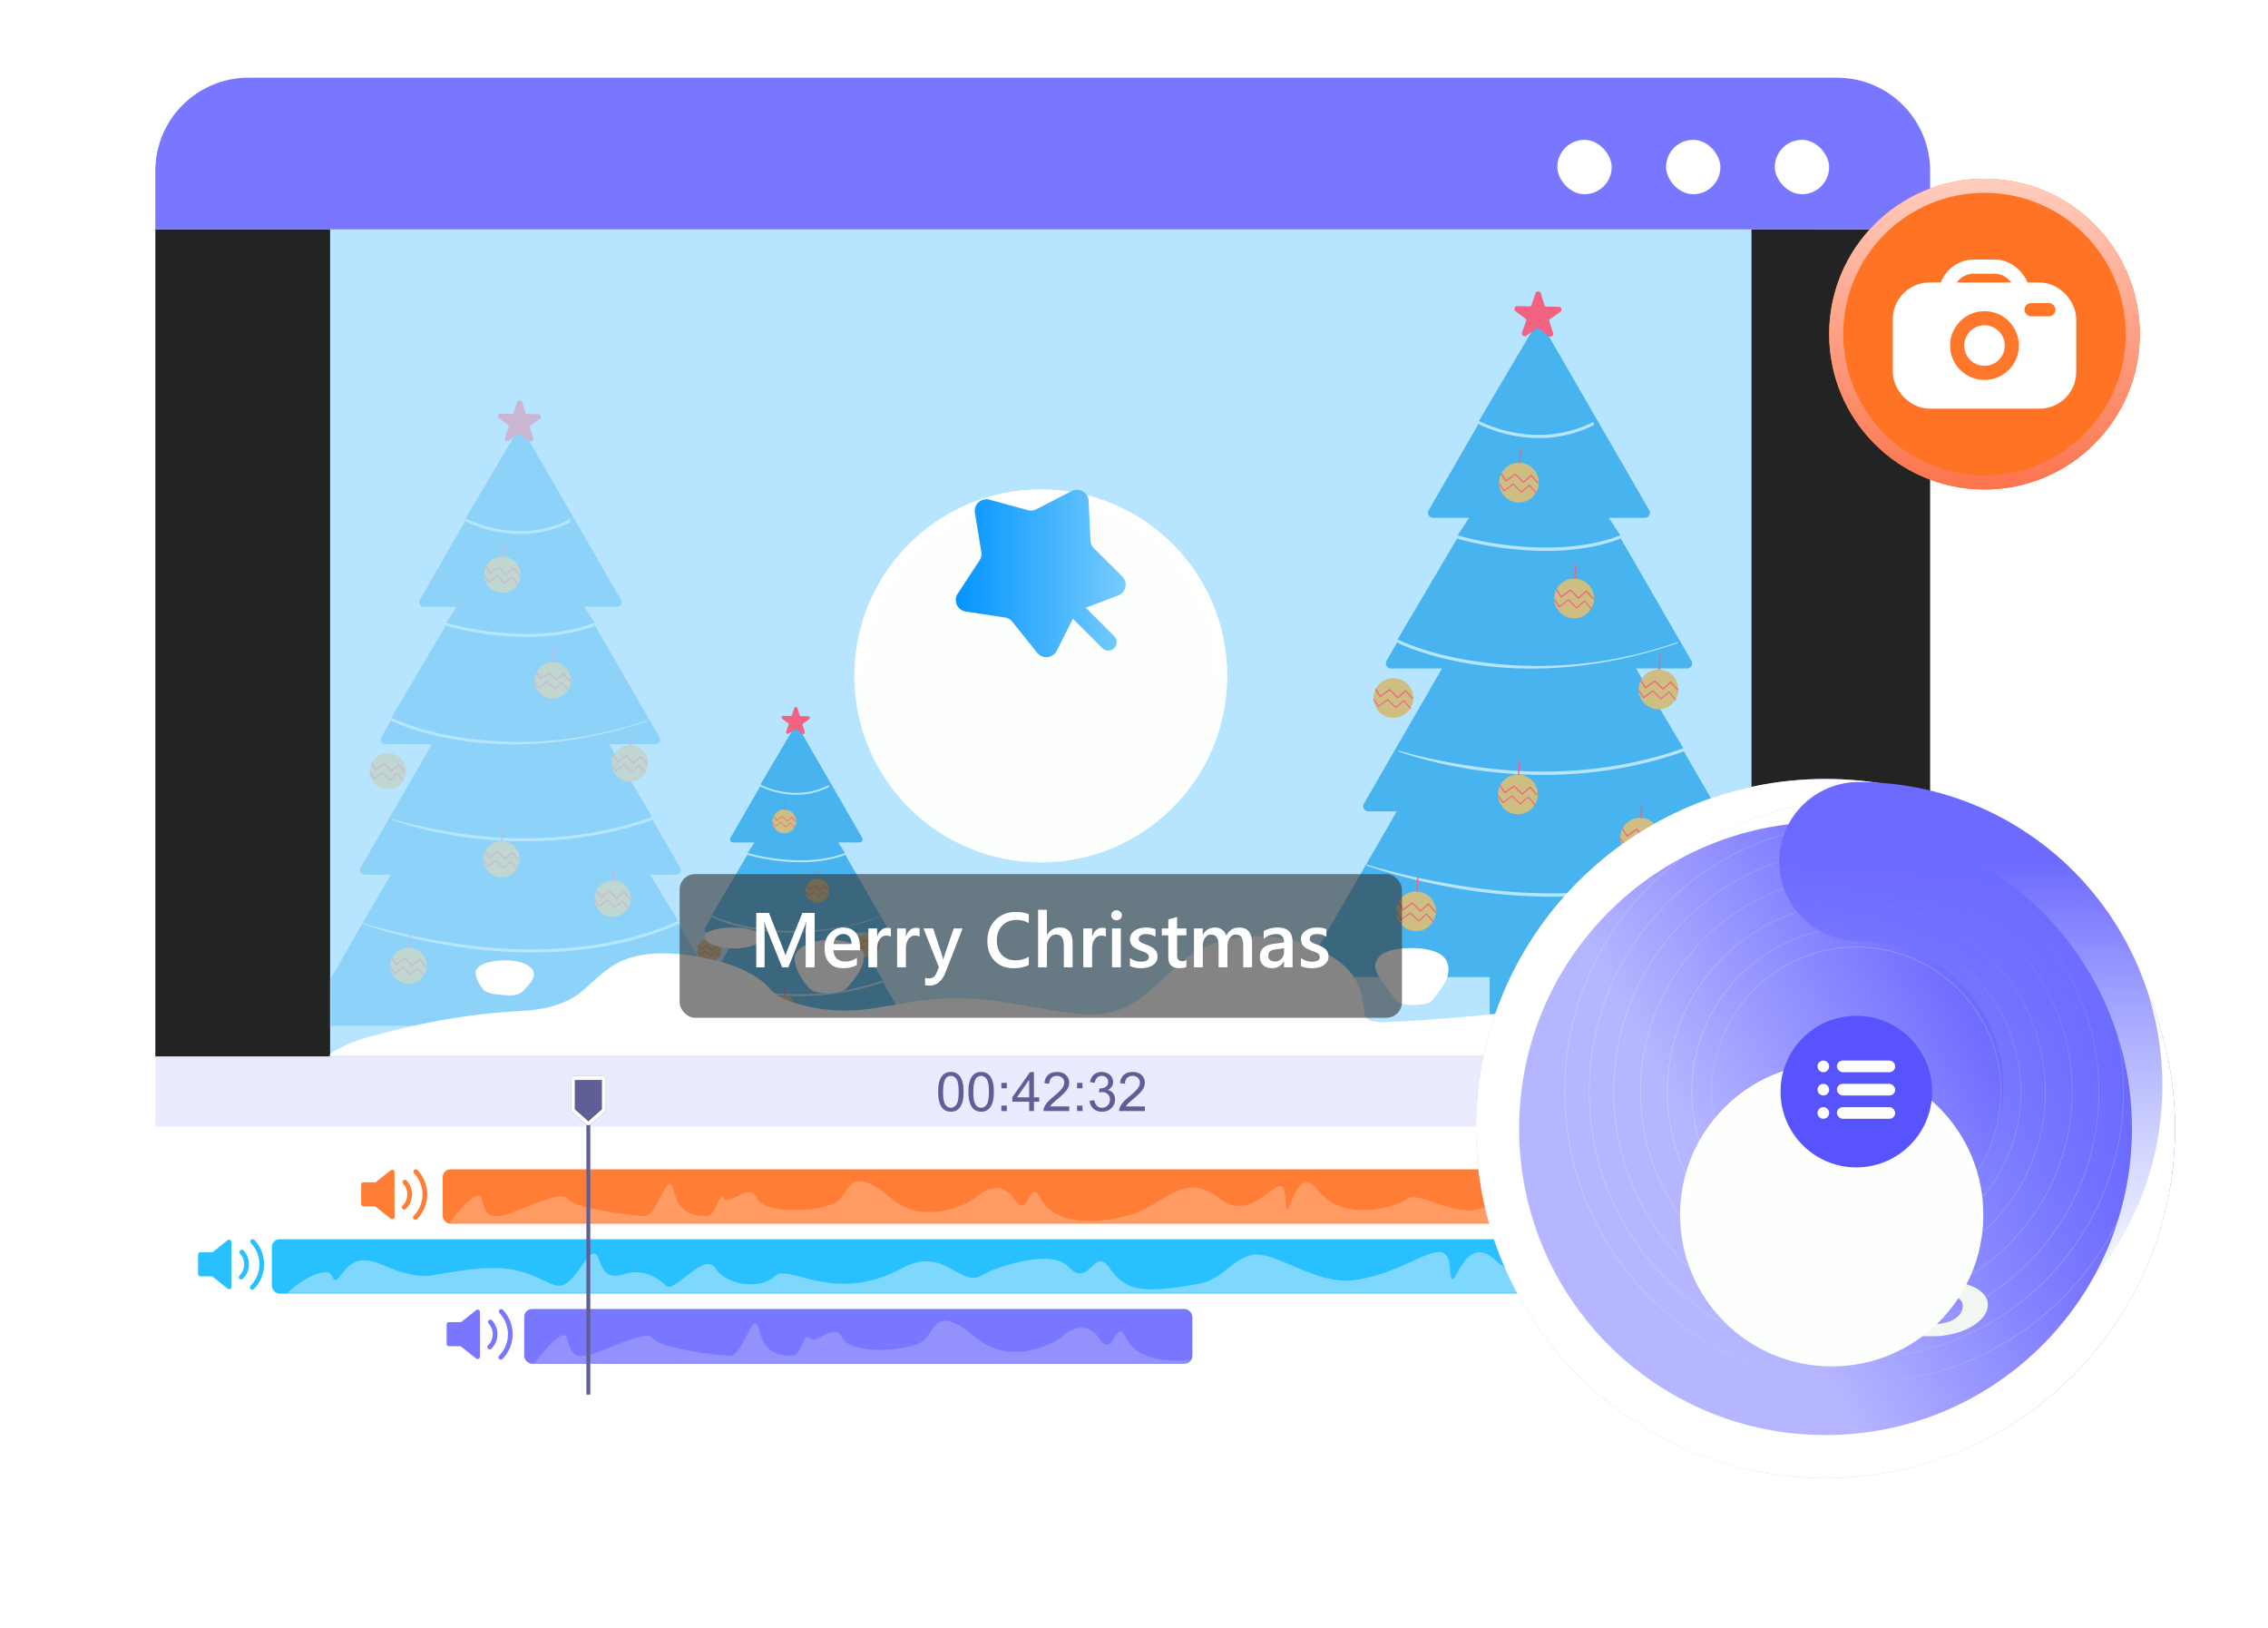 <svg xmlns="http://www.w3.org/2000/svg" width="584" height="419" fill="none"><g filter="url(#a)"><rect width="457" height="339" x="40" y="20" fill="#fff" rx="24"/></g><path fill="#232323" d="M40 59h457v213H40z"/><path fill="#B7E5FF" d="M85 59h366v213H85z"/><mask id="b" width="366" height="213" x="85" y="59" maskUnits="userSpaceOnUse" style="mask-type:alpha"><path fill="#D9D9D9" d="M85 59h366v213H85z"/></mask><g mask="url(#b)"><g opacity=".8"><path fill="#2AA6EB" d="M404.505 267.668h-20.914v-16.165h-46.282a1.309 1.309 0 0 1-1.134-1.963l15.566-26.961.262.124-.046.124c1.386.502 13.112 4.636 29.135 6.75a142.285 142.285 0 0 0 18.472 1.239c15.404 0 29.279-2.688 41.242-7.991l.119-.053 15.455 26.768a1.308 1.308 0 0 1-1.134 1.963h-50.741v16.165ZM398.084 140.956a87.843 87.843 0 0 1-22.58-3.08l-.177-.052 2.952-4.531h-9.251a1.309 1.309 0 0 1-1.134-1.963l12.867-22.286.253.142-.06.111a35.912 35.912 0 0 0 15.337 3.471 30.872 30.872 0 0 0 14.131-3.366l-.123-.818c-14.642 7.505-28.745.152-29.339-.166l-.133-.07 15.449-26.177 28.382 49.159a1.305 1.305 0 0 1 0 1.309 1.31 1.31 0 0 1-1.134.654h-9.251l2.946 4.521-.161.06c-6.149 2.312-12.817 3.082-18.974 3.082Z"/><path fill="#2AA6EB" d="M399.561 229.969a141.6 141.6 0 0 1-18.416-1.235c-16.565-2.184-28.675-6.004-29.183-6.19l-.162-.059 7.864-13.622h-7.332a1.313 1.313 0 0 1-1.133-1.964l20.106-34.824h-13.141a1.31 1.31 0 0 1-1.134-1.964l2.781-4.816.256.138-.059.116c1.041.502 8.248 3.822 19.925 5.535a99.036 99.036 0 0 0 14.322 1.02c12.502 0 25.232-2.209 37.841-6.565l-.087-.251c-22.096 7.633-40.474 6.644-52.011 4.954-12.361-1.809-19.68-5.417-19.986-5.57l-.138-.069 15.421-26.15.214.284a87.41 87.41 0 0 0 22.559 3.08c7.139 0 13.528-1.032 18.992-3.07l-.057-.153.262-.124 18.267 31.641a1.31 1.31 0 0 1-1.133 1.964h-13.141l12.199 20.547-.166.058c-19.745 6.941-38.552 6.551-50.852 5.001-12.576-1.585-21.148-4.09-22.317-4.526l-.097.248c1.168.437 9.744 3.529 22.363 5.121 4.976.626 9.987.941 15.003.943 12.685 0 24.826-2.014 36.088-5.987l.114-.04 7.771 13.459a1.309 1.309 0 0 1-1.134 1.964h-7.332l7.896 13.095-.148.065c-13.708 6.065-28.283 7.946-41.085 7.946Z"/><path fill="#D3B462" d="M427.063 182.573a5.117 5.117 0 1 0 0-10.234 5.117 5.117 0 0 0 0 10.234Z"/><path fill="#FF4262" d="m423.683 177.296-1.326-2.053.269-.174 1.14 1.766 2.34-1.738 2.092 2.062 2.056-1.789 1.886 2.168-.241.21-1.676-1.927-2.039 1.773-2.108-2.077-2.393 1.779ZM431.426 180.261l-1.689-1.943-2.04 1.774-2.107-2.076-2.39 1.776-1.313-2.035.234-.151 1.151 1.785 2.343-1.742 2.094 2.064 2.055-1.788 1.873 2.153-.211.183ZM427.362 168.662l-.266 3.828.319.022.266-3.828-.319-.022Z"/><path fill="#D3B462" d="M358.787 184.804a5.117 5.117 0 1 0 0-10.234 5.117 5.117 0 0 0 0 10.234Z"/><path fill="#FF4262" d="m355.397 179.522-1.325-2.052.269-.174 1.14 1.766 2.339-1.739 2.092 2.062 2.057-1.788 1.886 2.168-.241.21-1.676-1.927-2.039 1.773-2.108-2.078-2.394 1.779ZM363.141 182.496l-1.689-1.942-2.041 1.774-2.106-2.077-2.39 1.776-1.313-2.034.234-.151 1.151 1.784 2.343-1.741 2.094 2.063 2.055-1.788 1.872 2.153-.21.183Z"/><path fill="#D3B462" d="M391.119 129.346a5.117 5.117 0 1 0 0-10.234 5.117 5.117 0 0 0 0 10.234Z"/><path fill="#FF4262" d="m387.737 124.064-1.325-2.053.269-.173 1.14 1.765 2.339-1.738 2.092 2.062 2.057-1.789 1.886 2.169-.241.21-1.676-1.927-2.039 1.773-2.108-2.078-2.394 1.779ZM395.465 127.033l-1.689-1.942-2.04 1.774-2.107-2.077-2.39 1.777-1.313-2.035.234-.151 1.151 1.784 2.343-1.741 2.094 2.063 2.055-1.787 1.873 2.152-.211.183ZM391.409 115.429l-.266 3.829.319.022.266-3.829-.319-.022Z"/><path fill="#D3B462" d="M422.332 220.757a5.117 5.117 0 1 0 0-10.234 5.117 5.117 0 0 0 0 10.234Z"/><path fill="#FF4262" d="m418.952 215.474-1.325-2.052.269-.174 1.139 1.766 2.34-1.739 2.092 2.063 2.057-1.789 1.886 2.168-.242.21-1.676-1.927-2.038 1.773-2.108-2.078-2.394 1.779ZM426.688 218.444l-1.689-1.942-2.04 1.774-2.107-2.077-2.391 1.777-1.313-2.035.235-.151 1.151 1.784 2.343-1.741 2.094 2.063 2.055-1.787 1.873 2.152-.211.183ZM422.614 206.84l-.266 3.829.319.022.266-3.828-.319-.023Z"/><path fill="#D3B462" d="M364.635 239.707a5.117 5.117 0 1 0 0-10.234 5.117 5.117 0 0 0 0 10.234Z"/><path fill="#FF4262" d="m361.255 234.43-1.325-2.052.268-.174 1.14 1.766 2.34-1.739 2.092 2.063 2.057-1.789 1.885 2.168-.241.21-1.676-1.927-2.039 1.773-2.107-2.078-2.394 1.779ZM368.998 237.399l-1.689-1.942-2.04 1.774-2.107-2.077-2.39 1.777-1.313-2.035.234-.151 1.151 1.784 2.344-1.741 2.093 2.063 2.055-1.787 1.873 2.152-.211.183ZM364.935 225.795l-.267 3.829.319.022.267-3.828-.319-.023Z"/><path fill="#D3B462" d="M405.334 159.165a5.117 5.117 0 1 0 0-10.234 5.117 5.117 0 0 0 0 10.234Z"/><path fill="#FF4262" d="m401.954 153.884-1.325-2.053.269-.174 1.14 1.766 2.339-1.739 2.092 2.063 2.057-1.789 1.886 2.168-.242.21-1.676-1.927-2.038 1.773-2.108-2.078-2.394 1.78ZM409.69 156.853 408 154.91l-2.039 1.774-2.107-2.077-2.391 1.777-1.313-2.035.235-.151 1.151 1.784 2.343-1.741 2.094 2.064 2.055-1.788 1.872 2.153-.21.183ZM405.626 145.249l-.267 3.828.319.022.267-3.828-.319-.022Z"/><path fill="#D3B462" d="M390.842 209.607a5.118 5.118 0 1 0-.002-10.236 5.118 5.118 0 0 0 .002 10.236Z"/><path fill="#FF4262" d="m387.46 204.33-1.325-2.053.269-.173 1.139 1.765 2.34-1.738 2.092 2.062 2.057-1.789 1.885 2.168-.241.21-1.676-1.927-2.038 1.774-2.108-2.078-2.394 1.779ZM395.188 207.299l-1.689-1.943-2.041 1.774-2.106-2.076-2.391 1.776-1.313-2.035.235-.15 1.151 1.784 2.343-1.741 2.094 2.063 2.055-1.788 1.872 2.153-.21.183ZM391.132 195.695l-.267 3.828.319.023.267-3.829-.319-.022ZM399.214 86.668a.722.722 0 0 1-.436-.148l-2.588-1.942a.436.436 0 0 0-.513-.008l-2.647 1.862a.725.725 0 0 1-1.113-.381.726.726 0 0 1 .007-.45l1.047-3.061a.436.436 0 0 0-.151-.49l-2.588-1.942a.724.724 0 0 1-.251-.817.726.726 0 0 1 .699-.492l3.235.05a.435.435 0 0 0 .42-.295l1.047-3.062a.704.704 0 0 1 .699-.492.716.716 0 0 1 .684.514l.952 3.092a.434.434 0 0 0 .41.308l3.236.05a.728.728 0 0 1 .407 1.322l-2.647 1.86a.44.44 0 0 0-.166.486l.952 3.093a.715.715 0 0 1-.276.809.73.73 0 0 1-.419.134Z"/></g><g opacity=".3"><path fill="#2AA6EB" d="M141.507 278.799h-19.083V264.05h-42.23a1.192 1.192 0 0 1-1.034-1.791l14.203-24.601.24.113-.043.113c1.265.458 11.964 4.231 26.584 6.159 5.588.743 11.218 1.12 16.854 1.131 14.055 0 26.716-2.453 37.631-7.292l.109-.048 14.102 24.425a1.19 1.19 0 0 1 0 1.194 1.195 1.195 0 0 1-1.034.597h-46.299v14.749ZM135.648 163.181a80.168 80.168 0 0 1-20.603-2.81l-.161-.048 2.693-4.134h-8.441a1.19 1.19 0 0 1-1.035-.597 1.2 1.2 0 0 1 0-1.194l11.74-20.335.232.13-.055.101a32.758 32.758 0 0 0 13.994 3.167 28.178 28.178 0 0 0 12.893-3.071l-.111-.747c-13.361 6.849-26.228.139-26.771-.151l-.121-.064 14.096-23.885 25.897 44.855a1.19 1.19 0 0 1 0 1.194 1.197 1.197 0 0 1-1.034.597h-8.442l2.688 4.125-.146.055c-5.611 2.109-11.695 2.812-17.313 2.812Z"/><path fill="#2AA6EB" d="M136.996 244.4a129.184 129.184 0 0 1-16.803-1.126c-15.115-1.993-26.165-5.478-26.627-5.648l-.149-.055 7.176-12.429h-6.69a1.192 1.192 0 0 1-1.034-1.791l18.346-31.776h-11.99a1.192 1.192 0 0 1-1.035-1.791l2.537-4.395.233.127-.053.105c.95.458 7.526 3.487 18.18 5.05 4.328.627 8.695.938 13.068.931 11.408 0 23.023-2.015 34.528-5.99l-.079-.23c-20.161 6.965-36.931 6.063-47.457 4.521-11.279-1.651-17.957-4.943-18.236-5.082l-.126-.063 14.07-23.861.196.259a79.747 79.747 0 0 0 20.584 2.811c6.514 0 12.343-.942 17.329-2.802l-.053-.139.239-.113 16.669 28.871a1.2 1.2 0 0 1 0 1.194 1.192 1.192 0 0 1-1.035.597h-11.99l11.131 18.749-.151.053c-18.017 6.333-35.177 5.977-46.4 4.562-11.475-1.446-19.297-3.731-20.363-4.13l-.088.227c1.065.399 8.89 3.22 20.404 4.673 4.541.571 9.113.858 13.69.86 11.574 0 22.652-1.838 32.928-5.463l.104-.036 7.091 12.281a1.19 1.19 0 0 1 0 1.194 1.19 1.19 0 0 1-1.035.597h-6.69l7.205 11.949-.135.059c-12.509 5.534-25.807 7.25-37.489 7.25Z"/><path fill="#D3B462" d="M162.089 201.155a4.67 4.67 0 1 0 0-9.338 4.67 4.67 0 0 0 0 9.338Z"/><path fill="#FF4262" d="m159.006 196.339-1.209-1.873.245-.158 1.04 1.611 2.135-1.586 1.909 1.881 1.876-1.632 1.721 1.978-.22.192-1.529-1.758-1.861 1.618-1.923-1.896-2.184 1.623ZM166.071 199.045l-1.541-1.772-1.861 1.618-1.923-1.895-2.181 1.621-1.198-1.856.214-.138 1.05 1.628 2.138-1.589 1.911 1.883 1.875-1.631 1.708 1.964-.192.167ZM162.362 188.461l-.243 3.493.291.02.244-3.493-.292-.02Z"/><path fill="#D3B462" d="M99.792 203.19a4.67 4.67 0 1 0 0-9.338 4.67 4.67 0 0 0 0 9.338Z"/><path fill="#FF4262" d="m96.7 198.37-1.21-1.873.246-.158 1.04 1.611 2.134-1.586 1.909 1.881 1.877-1.632 1.72 1.979-.22.191-1.529-1.758-1.86 1.618-1.924-1.896-2.184 1.623ZM103.765 201.084l-1.542-1.772-1.861 1.618-1.923-1.894-2.18 1.62-1.198-1.856.213-.138 1.05 1.628 2.139-1.589 1.91 1.883 1.875-1.631 1.709 1.964-.192.167Z"/><path fill="#D3B462" d="M129.292 152.587a4.669 4.669 0 1 0 .001-9.337 4.669 4.669 0 0 0-.001 9.337Z"/><path fill="#FF4262" d="m126.207 147.769-1.209-1.874.245-.158 1.04 1.611 2.135-1.586 1.909 1.882 1.877-1.633 1.72 1.979-.22.191-1.529-1.758-1.86 1.618-1.924-1.896-2.184 1.624ZM133.259 150.478l-1.542-1.773-1.861 1.619-1.922-1.895-2.181 1.621-1.198-1.856.213-.138 1.051 1.628 2.138-1.589 1.91 1.883 1.875-1.631 1.709 1.964-.192.167ZM129.558 139.889l-.244 3.494.292.02.243-3.493-.291-.021Z"/><path fill="#D3B462" d="M157.773 235.995a4.67 4.67 0 1 0-.002-9.34 4.67 4.67 0 0 0 .002 9.34Z"/><path fill="#FF4262" d="m154.689 231.175-1.209-1.873.246-.158 1.04 1.611 2.134-1.586 1.909 1.881 1.877-1.632 1.721 1.978-.221.192-1.529-1.758-1.86 1.618-1.923-1.896-2.185 1.623ZM161.747 233.885l-1.541-1.773-1.862 1.619-1.922-1.895-2.181 1.621-1.198-1.856.214-.138 1.05 1.628 2.138-1.589 1.91 1.883 1.876-1.631 1.708 1.964-.192.167ZM158.03 223.297l-.243 3.493.291.02.244-3.493-.292-.02Z"/><path fill="#D3B462" d="M105.128 253.286a4.67 4.67 0 1 0 0-9.339 4.67 4.67 0 0 0 0 9.339Z"/><path fill="#FF4262" d="m102.043 248.472-1.209-1.873.245-.159 1.04 1.612 2.135-1.587 1.909 1.882 1.876-1.632 1.721 1.978-.22.192-1.529-1.758-1.86 1.617-1.924-1.895-2.184 1.623ZM109.109 251.181l-1.542-1.773-1.861 1.619-1.923-1.895-2.181 1.621-1.198-1.856.214-.138 1.05 1.628 2.139-1.589 1.91 1.883 1.875-1.632 1.708 1.965-.191.167ZM105.402 240.593l-.244 3.493.291.02.244-3.493-.291-.02Z"/><path fill="#D3B462" d="M142.263 179.796a4.669 4.669 0 1 0 .001-9.337 4.669 4.669 0 0 0-.001 9.337Z"/><path fill="#FF4262" d="m139.18 174.977-1.209-1.874.245-.158 1.04 1.611 2.135-1.586 1.909 1.882 1.876-1.633 1.721 1.979-.22.191-1.529-1.758-1.86 1.618-1.924-1.896-2.184 1.624ZM146.238 177.686l-1.542-1.773-1.861 1.619-1.923-1.895-2.181 1.621-1.198-1.856.214-.138 1.051 1.628 2.138-1.589 1.91 1.883 1.875-1.632 1.709 1.965-.192.167ZM142.53 167.097l-.243 3.494.291.02.244-3.493-.292-.021Z"/><path fill="#D3B462" d="M129.04 225.821a4.67 4.67 0 1 0 0-9.338 4.67 4.67 0 0 0 0 9.338Z"/><path fill="#FF4262" d="m125.955 221.006-1.209-1.873.245-.158 1.04 1.611 2.135-1.586 1.909 1.881 1.877-1.632 1.72 1.978-.22.192-1.529-1.758-1.86 1.618-1.924-1.896-2.184 1.623ZM133.005 223.715l-1.541-1.773-1.862 1.619-1.922-1.895-2.181 1.621-1.198-1.856.213-.138 1.051 1.628 2.138-1.589 1.91 1.883 1.875-1.631 1.709 1.964-.192.167ZM129.304 213.128l-.243 3.493.291.02.243-3.493-.291-.02ZM136.679 113.647a.663.663 0 0 1-.397-.135l-2.362-1.772a.393.393 0 0 0-.468-.007l-2.415 1.698a.67.67 0 0 1-.78-.012.66.66 0 0 1-.229-.746l.955-2.793a.397.397 0 0 0-.138-.448l-2.361-1.772a.66.66 0 0 1 .017-1.073.66.66 0 0 1 .392-.121l2.952.046a.4.4 0 0 0 .382-.269l.956-2.794a.648.648 0 0 1 .638-.449.658.658 0 0 1 .624.469l.869 2.821a.396.396 0 0 0 .374.281l2.952.046a.66.66 0 0 1 .371 1.206l-2.415 1.698a.397.397 0 0 0-.151.443l.869 2.822a.656.656 0 0 1-.253.738.668.668 0 0 1-.382.123Z"/></g><g opacity=".8"><path fill="#2AA6EB" d="M209.973 297.232h-12.509v-9.668h-27.681a.78.78 0 0 1-.783-.783.78.78 0 0 1 .105-.391l9.31-16.125.157.074-.028.074c.829.3 7.842 2.773 17.425 4.037 3.663.487 7.353.734 11.048.741 9.213 0 17.512-1.608 24.667-4.779l.071-.032 9.243 16.01a.78.78 0 0 1-.286 1.069.78.78 0 0 1-.392.105h-30.347v9.668ZM206.134 221.448a52.536 52.536 0 0 1-13.505-1.842l-.106-.031 1.766-2.71h-5.533a.78.78 0 0 1-.783-.783.78.78 0 0 1 .105-.391l7.695-13.329.152.085-.036.066a21.478 21.478 0 0 0 9.172 2.076c2.937.01 5.835-.68 8.452-2.013l-.073-.49c-8.758 4.489-17.192.092-17.548-.099l-.079-.042 9.239-15.656 16.976 29.402a.789.789 0 0 1 0 .782.79.79 0 0 1-.678.392h-5.534l1.762 2.704-.096.036c-3.678 1.382-7.665 1.843-11.348 1.843Z"/><path fill="#2AA6EB" d="M207.012 274.687a84.524 84.524 0 0 1-11.014-.739c-9.908-1.306-17.151-3.59-17.454-3.702l-.097-.035 4.704-8.147h-4.386a.78.78 0 0 1-.678-.392.79.79 0 0 1 0-.783l12.026-20.828h-7.86a.78.78 0 0 1-.678-.392.78.78 0 0 1 0-.782l1.663-2.881.153.083-.035.069c.623.3 4.933 2.286 11.917 3.311 2.837.41 5.699.614 8.566.609 7.477 0 15.091-1.32 22.632-3.926l-.052-.15c-13.215 4.565-24.207 3.974-31.107 2.963-7.393-1.082-11.771-3.24-11.953-3.331l-.083-.042 9.223-15.64.128.17a52.303 52.303 0 0 0 13.493 1.842c4.27 0 8.091-.617 11.358-1.836l-.034-.091.157-.074 10.926 18.924a.789.789 0 0 1 0 .783.787.787 0 0 1-.678.391h-7.86l7.296 12.289-.099.035c-11.809 4.151-23.058 3.918-30.414 2.991-7.522-.948-12.649-2.446-13.348-2.707l-.058.148c.699.261 5.828 2.111 13.375 3.063 2.977.375 5.974.563 8.974.564 7.586 0 14.848-1.205 21.584-3.581l.068-.024 4.648 8.05a.79.79 0 0 1 0 .783.79.79 0 0 1-.678.392h-4.386l4.723 7.832-.089.039c-8.199 3.627-16.916 4.752-24.573 4.752Z"/><path fill="#D3B462" d="M223.465 246.34a3.06 3.06 0 1 0 0-6.12 3.06 3.06 0 0 0 0 6.12Z"/><path fill="#FF4262" d="m221.441 243.184-.793-1.228.161-.103.682 1.056 1.399-1.04 1.251 1.233 1.231-1.07 1.127 1.297-.144.126-1.002-1.153-1.22 1.061-1.26-1.243-1.432 1.064ZM226.077 244.957l-1.011-1.162-1.22 1.061-1.26-1.242-1.43 1.062-.785-1.217.14-.09.689 1.067 1.401-1.041 1.252 1.234 1.23-1.069 1.119 1.287-.125.11ZM223.648 238.017l-.16 2.29.191.013.16-2.29-.191-.013Z"/><path fill="#D3B462" d="M182.631 247.671a3.06 3.06 0 1 0 0-6.12 3.06 3.06 0 0 0 0 6.12Z"/><path fill="#FF4262" d="m180.597 244.516-.792-1.228.16-.103.682 1.056 1.399-1.04 1.252 1.233 1.23-1.07 1.128 1.297-.145.126-1.002-1.153-1.219 1.061-1.261-1.243-1.432 1.064ZM185.233 246.293l-1.011-1.162-1.22 1.061-1.26-1.242-1.429 1.062-.786-1.217.14-.09.689 1.067 1.401-1.041 1.253 1.234 1.229-1.069 1.12 1.287-.126.11Z"/><path fill="#D3B462" d="M201.963 214.504a3.06 3.06 0 1 0 0-6.12 3.06 3.06 0 0 0 0 6.12Z"/><path fill="#FF4262" d="m199.947 211.344-.793-1.228.161-.103.682 1.056 1.399-1.04 1.251 1.233 1.23-1.07 1.128 1.297-.144.126-1.002-1.153-1.22 1.061-1.26-1.243-1.432 1.064ZM204.567 213.121l-1.011-1.162-1.22 1.061-1.26-1.242-1.429 1.062-.786-1.216.14-.091.689 1.067 1.401-1.041 1.253 1.234 1.229-1.069 1.12 1.287-.126.11ZM202.138 206.181l-.159 2.29.19.013.16-2.29-.191-.013Z"/><path fill="#D3B462" d="M220.633 269.177a3.06 3.06 0 1 0 0-6.12 3.06 3.06 0 0 0 0 6.12Z"/><path fill="#FF4262" d="m218.609 266.017-.793-1.228.161-.103.682 1.056 1.399-1.04 1.251 1.233 1.23-1.07 1.128 1.297-.144.126-1.002-1.153-1.22 1.061-1.26-1.243-1.432 1.064ZM223.237 267.794l-1.011-1.162-1.22 1.061-1.26-1.242-1.429 1.062-.786-1.217.14-.09.689 1.067 1.402-1.041 1.251 1.234 1.23-1.069 1.12 1.287-.126.11ZM220.808 260.854l-.16 2.29.191.013.16-2.29-.191-.013Z"/><path fill="#D3B462" d="M210.467 232.337a3.06 3.06 0 1 0 0-6.12 3.06 3.06 0 0 0 0 6.12Z"/><path fill="#FF4262" d="m208.451 229.177-.793-1.228.161-.103.682 1.056 1.399-1.04 1.251 1.233 1.23-1.07 1.128 1.297-.144.126-1.002-1.153-1.22 1.061-1.26-1.243-1.432 1.064ZM213.069 230.955l-1.011-1.162-1.22 1.061-1.26-1.242-1.429 1.062-.786-1.216.14-.091.689 1.067 1.402-1.041 1.251 1.234 1.23-1.069 1.12 1.287-.126.11ZM210.64 224.015l-.16 2.29.191.013.16-2.29-.191-.013Z"/><path fill="#D3B462" d="M201.805 262.51a3.06 3.06 0 1 0 0-6.12 3.06 3.06 0 0 0 0 6.12Z"/><path fill="#FF4262" d="m199.779 259.35-.793-1.228.161-.103.682 1.056 1.399-1.04 1.251 1.233 1.23-1.07 1.128 1.297-.144.126-1.002-1.153-1.22 1.061-1.26-1.243-1.432 1.064ZM204.399 261.127l-1.011-1.162-1.22 1.061-1.26-1.242-1.429 1.062-.786-1.217.14-.09.689 1.067 1.401-1.041 1.253 1.234 1.229-1.069 1.12 1.287-.126.11ZM201.978 254.187l-.16 2.29.191.013.16-2.29-.191-.013ZM206.81 188.979a.437.437 0 0 1-.261-.089l-1.548-1.161a.265.265 0 0 0-.153-.053.265.265 0 0 0-.154.048l-1.583 1.113a.43.43 0 0 1-.511-.008.431.431 0 0 1-.151-.488l.627-1.831a.257.257 0 0 0 .002-.162.257.257 0 0 0-.093-.132l-1.547-1.161a.431.431 0 0 1-.151-.489.437.437 0 0 1 .418-.294l1.935.03a.27.27 0 0 0 .155-.047.263.263 0 0 0 .096-.129l.627-1.832a.423.423 0 0 1 .418-.294.435.435 0 0 1 .409.307l.569 1.85a.259.259 0 0 0 .246.184l1.935.03a.435.435 0 0 1 .243.79l-1.583 1.114a.258.258 0 0 0-.099.29l.569 1.849a.428.428 0 0 1-.165.484.44.44 0 0 1-.25.081Z"/></g><g fill="#fff" filter="url(#c)"><path d="M422.104 249.383c3.518-2.928 7.035-5.517 15.536-6.306 6.156-.563 9.087-.337 12.898 1.689 4.397 2.14 7.035 4.729 8.794 7.207 5.276 6.868 7.621 13.849 8.794 20.943.293 2.251-.88 4.616-3.225 6.755-9.087 7.319-19.933 10.247-45.435 9.796-3.639-.075-7.245-.214-10.841-.353-7.12-.274-14.197-.547-21.404-.322-8.5.337-16.708 1.013-24.623 2.139-35.175 4.616-70.644 6.981-107.285 5.742a224.207 224.207 0 0 1-24.037-2.251c-18.174-2.703-37.228-3.153-56.574-2.815-2.448.042-4.885.097-7.315.152-10.378.234-20.635.465-31.086-.265-14.07-1.013-27.261-3.153-39.572-5.968-22.278-5.179-19.347-15.988-.88-20.83 11.726-3.153 23.451-5.63 37.814-6.418 7.915-.338 12.898-2.365 16.123-5.067.938-.766 1.782-1.531 2.626-2.297 1.266-1.148 2.533-2.297 4.115-3.445 5.277-4.054 13.191-5.067 24.037-3.04 8.501 1.576 14.07 4.278 17.295 7.656 1.172 1.351 2.638 2.59 5.276 3.603 6.742 2.365 14.364 3.153 22.865 1.689 1.319-.225 2.711-.45 4.103-.675 1.393-.226 2.785-.451 4.104-.676 7.915-1.351 16.122-1.351 24.037-.113 2.28.369 4.56.757 6.86 1.148 3.319.564 6.679 1.135 10.141 1.667 6.449.901 11.139.338 15.243-1.801 3.225-1.689 5.277-3.603 7.329-5.517a142.457 142.457 0 0 0 3.371-3.041 140.698 140.698 0 0 1 3.371-3.04c1.758-1.463 3.81-2.702 6.742-3.941 7.328-3.04 16.415-3.152 24.329-.45 10.26 3.491 13.778 8.22 14.95 13.174.147.844.293 1.717.44 2.59.146.872.293 1.745.439 2.589.294 1.351 2.346 2.027 5.863 1.802 12.018-.563 23.744-1.576 35.176-2.928 4.104-.45 6.742-1.576 7.035-3.378.293-1.801 1.466-3.603 3.811-5.292 4.397-3.152 10.552-3.378 17.001-.788.293 0 .88.225 1.759.676Z"/><path d="M354.098 247.018c0-3.265 2.931-4.729 8.207-4.954 4.984-.226 9.381 1.013 10.26 3.49 1.466 3.491-1.173 6.756-3.811 10.021-.879.901-2.931 1.126-4.983 1.126-2.052 0-3.811-.45-4.397-1.238-.661-1.015-1.412-2.007-2.138-2.964-1.528-2.016-2.94-3.878-3.138-5.481ZM208.412 240.824c-3.225 1.239-3.811 2.815-3.811 4.279.293 2.365 1.465 4.617 3.517 6.981.587.901 2.052 1.576 4.69 1.576 2.346 0 4.397-.45 5.277-1.351 2.345-2.589 4.397-5.404 4.397-8.219 0-1.014-.88-2.027-2.345-2.815-3.225-1.689-7.915-1.802-11.725-.451ZM137.474 248.819c0 1.351-1.173 2.59-2.345 3.828-.586.676-1.466 1.689-4.104 1.577-2.638-.113-5.863-.338-6.742-1.689-.879-1.126-1.466-2.365-1.759-3.491-.586-2.252 2.345-3.715 7.329-3.828 4.103-.113 7.621 1.351 7.621 3.603ZM188.772 236.774c-4.397 0-7.328 1.013-7.328 2.364 0 1.689 3.517 3.04 7.914 3.04 3.518-.112 6.742-1.238 6.742-2.702 0-1.576-3.224-2.702-7.328-2.702ZM413.31 238.798c3.518.113 5.276.901 4.983 2.139-.293 1.351-2.052 2.14-5.862 2.14-3.518 0-5.277-.901-4.984-2.14.293-1.351 2.639-2.026 5.863-2.139ZM394.563 242.366l-.013.036c0 1.126.586 2.027 3.811 2.139 2.638 0 4.103-.675 4.103-1.576 0-1.126-1.465-2.027-4.69-2.14-2.598-.11-2.922.762-3.211 1.541Z"/></g></g><path fill="#7977FF" d="M40 44c0-13.255 10.745-24 24-24h409c13.255 0 24 10.745 24 24v15H40V44Z"/><g filter="url(#d)"><rect width="14" height="14" x="457" y="32" fill="#fff" rx="7"/></g><g filter="url(#e)"><rect width="14" height="14" x="429" y="32" fill="#fff" rx="7"/></g><g filter="url(#f)"><rect width="14" height="14" x="401" y="32" fill="#fff" rx="7"/></g><rect width="172" height="14" x="135" y="337" fill="#7977FF" rx="2"/><rect width="172" height="14" x="135" y="337" fill="#7977FF" rx="2"/><rect width="395" height="14" x="70" y="319" fill="#28C0FF" rx="2"/><rect width="284" height="14" x="114" y="301" fill="#FF7D34" rx="2"/><mask id="g" width="284" height="14" x="114" y="301" maskUnits="userSpaceOnUse" style="mask-type:alpha"><rect width="284" height="14" x="114" y="301" fill="#FF8F51" rx="2"/></mask><g mask="url(#g)"><path fill="#FFFBF9" d="M124 308.5c-.8-2.8-5.667 2.833-8 6l-1 1.5 284-.5c.167-.833 0-3.4-2-7-2.5-4.5-9 0-15.5 2.5s-16.5-4.5-19-2.5-16.5 6.5-23-2c-6.5-8.499-8 12-8.5 2s-7.5 7.5-17 0-14 2-24 4.5c-10 2.501-19 1.5-22-4.5s-3 6-7 0c-3.2-4.8-8-2-10 0-4 2.667-13.9 6.401-21.5 0-9.5-8.001-10.5-3.499-13 0s-19.5 4.5-21.5 0-7 2.001-8.5 0-2 4.5-4.5 4.5-7 0-8.5-6.5-4 6.5-7.5 6.5-18.5-2-20-4.5-13.5 4-17 4.5-4-1-5-4.5Z" opacity=".24"/></g><path fill="#EBEBFF" d="M40 272h457v18H40z"/><path fill="#5F5E97" d="M241.581 281.058c0-1.185.121-2.138.362-2.858.246-.724.609-1.283 1.087-1.675.483-.392 1.089-.587 1.819-.587.537 0 1.009.109 1.415.328.405.214.74.526 1.005.936.264.406.471.902.622 1.49.15.584.225 1.372.225 2.366 0 1.175-.121 2.126-.362 2.85-.242.72-.604 1.279-1.087 1.675-.479.392-1.085.588-1.818.588-.967 0-1.725-.346-2.277-1.039-.661-.834-.991-2.192-.991-4.074Zm1.265 0c0 1.645.191 2.741.574 3.288.387.542.864.813 1.429.813.565 0 1.039-.273 1.422-.82.387-.547.581-1.641.581-3.281 0-1.65-.194-2.746-.581-3.288-.383-.543-.862-.814-1.436-.814-.565 0-1.016.239-1.354.718-.423.611-.635 1.738-.635 3.384Zm6.528 0c0-1.185.121-2.138.362-2.858.246-.724.609-1.283 1.087-1.675.483-.392 1.089-.587 1.819-.587.537 0 1.009.109 1.415.328.405.214.74.526 1.005.936.264.406.471.902.622 1.49.15.584.225 1.372.225 2.366 0 1.175-.121 2.126-.362 2.85-.242.72-.604 1.279-1.087 1.675-.479.392-1.085.588-1.818.588-.967 0-1.725-.346-2.277-1.039-.661-.834-.991-2.192-.991-4.074Zm1.265 0c0 1.645.191 2.741.574 3.288.387.542.863.813 1.429.813.565 0 1.039-.273 1.421-.82.388-.547.582-1.641.582-3.281 0-1.65-.194-2.746-.582-3.288-.382-.543-.861-.814-1.435-.814-.565 0-1.016.239-1.354.718-.423.611-.635 1.738-.635 3.384Zm7.212-.916v-1.402h1.401v1.402h-1.401Zm0 5.858v-1.401h1.401V286h-1.401Zm7.157 0v-2.399h-4.348v-1.128l4.573-6.494h1.005v6.494h1.354v1.128h-1.354V286h-1.23Zm0-3.527v-4.519l-3.138 4.519h3.138Zm10.315 2.344V286h-6.624a2.173 2.173 0 0 1 .144-.854c.168-.452.437-.896.806-1.334.374-.437.912-.943 1.614-1.517 1.089-.893 1.825-1.6 2.208-2.119.383-.524.574-1.019.574-1.484 0-.487-.176-.897-.526-1.23-.347-.337-.8-.506-1.361-.506-.592 0-1.066.178-1.422.533-.355.356-.535.848-.54 1.477l-1.264-.13c.086-.943.412-1.661.977-2.153.565-.497 1.324-.745 2.277-.745.961 0 1.722.266 2.283.799.56.534.841 1.194.841 1.983 0 .401-.082.795-.247 1.182-.164.388-.437.796-.82 1.224-.378.428-1.009 1.016-1.893 1.764-.739.619-1.213 1.041-1.422 1.264-.21.219-.383.44-.52.663h4.915Zm2.01-4.675v-1.402h1.401v1.402h-1.401Zm0 5.858v-1.401h1.401V286h-1.401Zm3.22-2.646 1.23-.164c.141.698.381 1.201.718 1.511.342.306.756.458 1.244.458.579 0 1.067-.2 1.463-.601.401-.401.602-.898.602-1.491 0-.565-.185-1.03-.554-1.394-.369-.369-.839-.554-1.408-.554-.233 0-.522.046-.869.137l.137-1.08a2.526 2.526 0 0 0 1.613-.397c.42-.273.629-.695.629-1.264 0-.452-.152-.825-.458-1.121-.305-.297-.699-.445-1.182-.445-.479 0-.878.151-1.197.451-.319.301-.524.752-.615 1.354l-1.23-.219c.15-.825.492-1.463 1.025-1.914.533-.456 1.196-.683 1.989-.683a3.25 3.25 0 0 1 1.511.355c.46.232.811.551 1.053.957.246.406.369.836.369 1.292 0 .433-.116.827-.349 1.183-.232.355-.576.638-1.032.847.593.137 1.053.422 1.381.855.328.428.492.966.492 1.613 0 .875-.319 1.618-.957 2.229-.638.606-1.444.909-2.42.909-.879 0-1.611-.262-2.194-.786-.579-.524-.909-1.204-.991-2.038Zm14.253 1.463V286h-6.624a2.172 2.172 0 0 1 .143-.854c.169-.452.438-.896.807-1.334.374-.437.911-.943 1.613-1.517 1.089-.893 1.825-1.6 2.208-2.119.383-.524.574-1.019.574-1.484 0-.487-.175-.897-.526-1.23-.346-.337-.8-.506-1.36-.506-.593 0-1.067.178-1.422.533-.356.356-.536.848-.54 1.477l-1.265-.13c.087-.943.412-1.661.978-2.153.565-.497 1.323-.745 2.276-.745.962 0 1.723.266 2.283.799.561.534.841 1.194.841 1.983 0 .401-.082.795-.246 1.182-.164.388-.438.796-.82 1.224-.379.428-1.01 1.016-1.894 1.764-.738.619-1.212 1.041-1.422 1.264-.209.219-.383.44-.519.663h4.915Z"/><path fill="#FF7D34" d="m96.724 304.346 3.876-3.091a.61.61 0 0 1 .894.149.6.6 0 0 1 .093.322v11.505a.609.609 0 0 1-.344.543.612.612 0 0 1-.642-.072l-3.983-3.158h-3.01a.61.61 0 0 1-.43-.177.6.6 0 0 1-.178-.426v-4.992a.602.602 0 0 1 .607-.603h3.117Zm7.789 6.852a.61.61 0 0 1-.853-.014.602.602 0 0 1 .002-.847 4.023 4.023 0 0 0 1.22-2.89 4.014 4.014 0 0 0-1.058-2.722.596.596 0 0 1-.105-.667.6.6 0 0 1 .346-.312.598.598 0 0 1 .658.168 5.225 5.225 0 0 1 .963 5.567 5.249 5.249 0 0 1-1.173 1.717Zm2.886 2.615a.602.602 0 0 1-.428.187.608.608 0 0 1-.619-.598.618.618 0 0 1 .176-.43 7.869 7.869 0 0 0 2.258-5.525 7.87 7.87 0 0 0-2.171-5.435.597.597 0 0 1 .03-.848.607.607 0 0 1 .854.021 9.069 9.069 0 0 1 2.501 6.262c0 2.41-.944 4.673-2.601 6.366Z"/><path fill="#28C0FF" d="m54.724 322.346 3.876-3.091a.611.611 0 0 1 .893.149.601.601 0 0 1 .094.322v11.505a.6.6 0 0 1-.344.543.61.61 0 0 1-.642-.072l-3.983-3.158h-3.01a.61.61 0 0 1-.43-.177.6.6 0 0 1-.178-.426v-4.992a.602.602 0 0 1 .607-.603h3.117Zm7.789 6.852a.608.608 0 0 1-1.026-.438c0-.158.063-.31.175-.423a4.03 4.03 0 0 0 .162-5.612.599.599 0 0 1 .036-.857.608.608 0 0 1 .863.046 5.218 5.218 0 0 1 1.374 3.533 5.21 5.21 0 0 1-.411 2.034 5.246 5.246 0 0 1-1.173 1.717Zm2.886 2.615a.602.602 0 0 1-.428.187.598.598 0 0 1-.57-.366.597.597 0 0 1 .127-.662 7.87 7.87 0 0 0 2.258-5.525 7.869 7.869 0 0 0-2.171-5.435.6.6 0 0 1 .03-.848.61.61 0 0 1 .854.021A9.066 9.066 0 0 1 68 325.447c0 2.41-.944 4.673-2.601 6.366Z"/><path fill="#7977FF" d="m118.724 340.346 3.876-3.091a.61.61 0 0 1 .894.149.6.6 0 0 1 .093.322v11.505a.609.609 0 0 1-.344.543.612.612 0 0 1-.642-.072l-3.983-3.158h-3.011a.61.61 0 0 1-.607-.603v-4.992a.602.602 0 0 1 .607-.603h3.117Zm7.789 6.852a.61.61 0 0 1-.853-.014.602.602 0 0 1 .002-.847 4.023 4.023 0 0 0 1.22-2.89 4.014 4.014 0 0 0-1.058-2.722.596.596 0 0 1-.105-.667.6.6 0 0 1 .346-.312.598.598 0 0 1 .658.168 5.225 5.225 0 0 1 .963 5.567 5.249 5.249 0 0 1-1.173 1.717Zm2.886 2.615a.602.602 0 0 1-.428.187.608.608 0 0 1-.619-.598.618.618 0 0 1 .176-.43 7.869 7.869 0 0 0 2.258-5.525 7.87 7.87 0 0 0-2.171-5.435.597.597 0 0 1 .03-.848.607.607 0 0 1 .854.021 9.069 9.069 0 0 1 2.501 6.262c0 2.41-.944 4.673-2.601 6.366Z"/><mask id="h" width="172" height="14" x="135" y="337" maskUnits="userSpaceOnUse" style="mask-type:alpha"><rect width="172" height="14" x="135" y="337" fill="#7977FF" rx="2"/></mask><g mask="url(#h)"><path fill="#FFFBF9" d="M146 344.467c-.8-2.8-5.667 2.833-8 6l-1 1.5 284-.5c.167-.833 0-3.4-2-7-2.5-4.501-9 0-15.5 2.5s-16.5-4.5-19-2.5c-2.5 1.999-16.5 6.5-23-2-6.5-8.499-8 12-8.5 2s-7.5 7.5-17 0-14 2-24 4.5c-10 2.501-19 1.5-22-4.5s-3 6-7 0c-3.2-4.8-8-2-10 0-4 2.667-13.9 6.4-21.5 0-9.5-8.001-10.5-3.5-13 0-2.5 3.499-19.5 4.5-21.5 0-2-4.501-7 2-8.5 0-1.5-2.001-2 4.5-4.5 4.5s-7 0-8.5-6.5-4 6.5-7.5 6.5-18.5-2-20-4.5c-1.5-2.501-13.5 4-17 4.5s-4-1-5-4.5Z" opacity=".2"/></g><mask id="i" width="395" height="14" x="70" y="319" maskUnits="userSpaceOnUse" style="mask-type:alpha"><rect width="395" height="14" x="70" y="319" fill="#46C9FF" rx="2"/></mask><g mask="url(#i)"><path fill="#FFFBF9" d="M85.5 328.499c-1.112-2.808-7.865.82-11.11 3.996L73 333.999l394.932-.501c.232-.836 0-3.41-2.781-7.02-3.477-4.513-12.516 0-21.555 2.507-3.963 1.099-11.096-4.512-16.096-6.486-4-1.578-18 3.979-21 5s-12.27 5.497-21.309-3.026c-9.039-8.523-11.125 12.033-11.82 2.005-.695-10.028-9.338.767-24.371 3.021-10 1.5-20.5-7.5-26.5-6.5-5.907 1.465-7.48 6.325-14 7.5-13.906 2.508-18.565 1.996-22.737-4.021-4.172-6.016-5.201 5.538-10.763-.479-4.45-4.813-19.719.495-22.5 2.5-5.562 2.675-9.383-7.872-20.276-2.021-17.724 9.521-29.247-1.488-32.724 2.021-3.477 3.509-12.47 2.492-15.252-2.021-2.781-4.513-10.662 6.519-12.748 4.513-2.086-2.006-4.523-3.492-8-3.492-3.477 0-7.064 3.492-9.15-3.026-2.085-6.518-5.562 6.518-10.429 6.518-2.445 0-6.798-3.909-14.421-4.513-7.552-.598-18.379 2.111-20 2.021-9-.5-11.633-4.527-16.5-4.026-4.867.501-6.11 7.536-7.5 4.026Z" opacity=".4"/></g><path fill="#5F5E97" d="M151 286h1v73h-1z"/><g filter="url(#j)"><path fill="#5F5E97" d="M147 278a1 1 0 0 1 1-1h7a1 1 0 0 1 1 1v7.551a.996.996 0 0 1-.336.747l-3.5 3.111a.999.999 0 0 1-1.328 0l-3.5-3.111a.996.996 0 0 1-.336-.747V278Z"/><path stroke="#fff" d="M147.5 278a.5.5 0 0 1 .5-.5h7a.5.5 0 0 1 .5.5v7.551a.5.5 0 0 1-.168.374l-3.5 3.111a.5.5 0 0 1-.664 0l-3.5-3.111a.5.5 0 0 1-.168-.374V278Z"/></g><g filter="url(#k)"><rect width="186" height="37" x="175" y="225" fill="#333" fill-opacity=".6" rx="4"/></g><path fill="#fff" d="M209.768 249h-2.305v-9.062c0-.743.045-1.651.137-2.725h-.039c-.144.612-.271 1.051-.381 1.318L203 249h-1.602l-4.189-10.391c-.117-.306-.241-.771-.371-1.396h-.039c.052.56.078 1.475.078 2.744V249h-2.148v-14.004H198l3.682 9.326c.28.716.462 1.25.547 1.602h.048c.241-.736.437-1.283.586-1.641l3.75-9.287h3.155V249Zm11.67-4.385h-6.817c.026.925.309 1.638.85 2.139.547.501 1.295.752 2.246.752 1.068 0 2.047-.319 2.939-.957v1.826c-.911.573-2.116.859-3.613.859-1.471 0-2.627-.452-3.467-1.357-.833-.912-1.25-2.191-1.25-3.838 0-1.556.459-2.822 1.377-3.799.925-.983 2.07-1.474 3.438-1.474 1.367 0 2.425.439 3.173 1.318.749.879 1.124 2.1 1.124 3.662v.869Zm-2.188-1.601c-.007-.814-.199-1.446-.576-1.895-.378-.456-.899-.683-1.563-.683-.651 0-1.204.237-1.66.712-.449.476-.726 1.097-.83 1.866h4.629Zm10.146-1.856c-.273-.215-.667-.322-1.181-.322-.671 0-1.231.303-1.68.908-.449.606-.674 1.429-.674 2.471V249h-2.265v-10h2.265v2.061h.039c.222-.704.56-1.25 1.016-1.641.462-.397.977-.596 1.543-.596.41 0 .723.062.937.186v2.148Zm7.403 0c-.274-.215-.667-.322-1.182-.322-.67 0-1.23.303-1.679.908-.45.606-.674 1.429-.674 2.471V249h-2.266v-10h2.266v2.061h.039c.221-.704.56-1.25 1.015-1.641.463-.397.977-.596 1.543-.596.41 0 .723.062.938.186v2.148ZM247.863 239l-4.511 11.602c-.938 2.07-2.253 3.105-3.946 3.105-.475 0-.872-.042-1.191-.127v-1.885c.358.117.683.176.976.176.847 0 1.478-.417 1.895-1.25l.674-1.641-3.975-9.98h2.51l2.383 7.266c.026.091.084.332.176.722h.048c.033-.149.091-.384.176-.703l2.5-7.285h2.285Zm17.041 9.414c-1.054.547-2.366.82-3.935.82-2.031 0-3.659-.641-4.883-1.923-1.224-1.283-1.836-2.966-1.836-5.049 0-2.24.687-4.05 2.061-5.43 1.38-1.38 3.121-2.07 5.224-2.07 1.354 0 2.477.192 3.369.576v2.305a6.01 6.01 0 0 0-3.125-.84c-1.517 0-2.747.485-3.691 1.455-.938.97-1.406 2.265-1.406 3.887 0 1.543.439 2.773 1.318 3.691.879.911 2.035 1.367 3.467 1.367 1.321 0 2.467-.312 3.437-.937v2.148Zm11.289.586h-2.265v-5.469c0-1.979-.661-2.969-1.983-2.969-.664 0-1.224.287-1.679.86-.456.573-.684 1.305-.684 2.197V249h-2.275v-14.805h2.275v6.465h.039c.755-1.263 1.836-1.894 3.242-1.894 2.22 0 3.33 1.357 3.33 4.072V249Zm8.555-7.842c-.273-.215-.667-.322-1.182-.322-.67 0-1.23.303-1.679.908-.449.606-.674 1.429-.674 2.471V249h-2.266v-10h2.266v2.061h.039c.221-.704.56-1.25 1.016-1.641.462-.397.976-.596 1.543-.596.41 0 .722.062.937.186v2.148Zm2.744-4.258c-.371 0-.69-.12-.957-.361a1.197 1.197 0 0 1-.39-.918c0-.371.13-.68.39-.928.267-.247.586-.371.957-.371.384 0 .71.124.977.371.267.248.4.557.4.928 0 .352-.133.654-.4.908a1.383 1.383 0 0 1-.977.371Zm1.123 12.1h-2.265v-10h2.265v10Zm2.344-.312v-2.1c.846.644 1.781.967 2.803.967 1.367 0 2.05-.404 2.05-1.211a.932.932 0 0 0-.175-.576 1.623 1.623 0 0 0-.479-.43 3.518 3.518 0 0 0-.703-.332 164.96 164.96 0 0 1-.898-.332 9.775 9.775 0 0 1-1.114-.518 3.543 3.543 0 0 1-.82-.615 2.415 2.415 0 0 1-.488-.791 2.888 2.888 0 0 1-.166-1.025c0-.482.114-.905.342-1.27.227-.371.533-.68.918-.928.384-.254.82-.442 1.308-.566.488-.13.993-.195 1.514-.195.924 0 1.751.14 2.48.42v1.982c-.703-.482-1.51-.723-2.422-.723-.286 0-.547.03-.781.088-.228.059-.423.14-.586.244-.163.105-.29.231-.381.381a.874.874 0 0 0-.136.479c0 .215.045.397.136.547.091.149.225.283.401.4.182.111.397.215.644.312.254.092.544.193.869.303.43.176.814.355 1.153.537.345.183.638.391.879.625.241.228.426.495.556.801.13.3.196.658.196 1.074 0 .508-.118.951-.352 1.328a2.925 2.925 0 0 1-.937.938c-.391.247-.844.43-1.358.547a6.774 6.774 0 0 1-1.611.185c-1.094 0-2.041-.182-2.842-.546Zm14.531.205c-.442.221-1.025.332-1.748.332-1.94 0-2.91-.931-2.91-2.793v-5.655h-1.67V239h1.67v-2.314l2.266-.645V239h2.392v1.777h-2.392v5c0 .593.107 1.016.322 1.27.215.254.573.381 1.074.381.384 0 .716-.111.996-.332v1.797Zm16.905.107h-2.266v-5.449c0-1.048-.15-1.807-.449-2.276-.293-.468-.791-.703-1.494-.703-.593 0-1.097.296-1.514.889-.41.592-.615 1.302-.615 2.129V249h-2.276v-5.635c0-1.862-.657-2.793-1.972-2.793-.612 0-1.117.28-1.514.84-.391.56-.586 1.286-.586 2.178V249h-2.266v-10h2.266v1.582h.039c.723-1.211 1.774-1.816 3.154-1.816.69 0 1.293.192 1.807.576.521.377.876.875 1.064 1.494.743-1.38 1.849-2.07 3.321-2.07 2.2 0 3.301 1.357 3.301 4.072V249Zm10.439 0h-2.197v-1.562h-.039c-.69 1.197-1.703 1.796-3.037 1.796-.984 0-1.755-.267-2.315-.8-.553-.534-.83-1.241-.83-2.12 0-1.888 1.087-2.988 3.262-3.3l2.968-.42c0-1.426-.677-2.139-2.031-2.139-1.191 0-2.265.41-3.222 1.231v-1.983c1.054-.625 2.272-.937 3.652-.937 2.526 0 3.789 1.243 3.789 3.73V249Zm-2.188-4.912-2.099.293c-.651.084-1.143.244-1.475.478-.325.228-.488.632-.488 1.211 0 .423.15.772.449 1.045.306.267.713.401 1.221.401.69 0 1.26-.241 1.709-.723.456-.488.683-1.1.683-1.836v-.869Zm4.336 4.6v-2.1c.847.644 1.781.967 2.803.967 1.367 0 2.051-.404 2.051-1.211a.933.933 0 0 0-.176-.576 1.63 1.63 0 0 0-.478-.43 3.572 3.572 0 0 0-.703-.332c-.267-.098-.567-.208-.899-.332a9.837 9.837 0 0 1-1.113-.518 3.55 3.55 0 0 1-.821-.615 2.45 2.45 0 0 1-.488-.791 2.91 2.91 0 0 1-.166-1.025c0-.482.114-.905.342-1.27.228-.371.534-.68.918-.928.384-.254.82-.442 1.309-.566a5.85 5.85 0 0 1 1.513-.195c.925 0 1.752.14 2.481.42v1.982c-.703-.482-1.511-.723-2.422-.723-.287 0-.547.03-.781.088-.228.059-.424.14-.586.244-.163.105-.29.231-.381.381a.875.875 0 0 0-.137.479c0 .215.046.397.137.547.091.149.224.283.4.4.182.111.397.215.645.312.254.092.543.193.869.303.43.176.814.355 1.152.537.345.183.638.391.879.625.241.228.427.495.557.801.13.3.195.658.195 1.074 0 .508-.117.951-.352 1.328a2.915 2.915 0 0 1-.937.938 4.31 4.31 0 0 1-1.357.547 6.776 6.776 0 0 1-1.612.185c-1.094 0-2.041-.182-2.842-.546Z"/><g filter="url(#l)"><circle cx="268" cy="146" r="48" fill="#FCFFFC"/><circle cx="268" cy="146" r="46.5" stroke="url(#m)" stroke-width="3"/></g><g filter="url(#n)"><path fill="url(#o)" fill-rule="evenodd" d="M280.313 126.926c-.103-2.182-2.43-3.526-4.372-2.524l-9.105 4.697a3 3 0 0 1-2.167.227l-9.883-2.701c-2.107-.576-4.104 1.222-3.751 3.378l1.653 10.111a2.995 2.995 0 0 1-.453 2.131l-5.623 8.564c-1.199 1.827-.106 4.281 2.054 4.612l10.127 1.552a3.002 3.002 0 0 1 1.886 1.089l6.408 7.995c1.366 1.705 4.038 1.424 5.021-.528l4.159-8.266 7.574 7.574a2.17 2.17 0 1 0 3.069-3.069l-7.323-7.323 8.328-3.149c2.044-.773 2.602-3.401 1.05-4.938l-7.281-7.208a2.998 2.998 0 0 1-.886-1.99l-.485-10.234Z" clip-rule="evenodd"/></g><g filter="url(#p)"><circle cx="511" cy="86" r="40" fill="#FF7324"/></g><circle cx="511" cy="86" r="38.182" stroke="url(#q)" stroke-width="3.636"/><rect width="19.983" height="15.554" x="501.01" y="68.632" stroke="#fff" stroke-width="3.636" rx="7.273"/><rect width="41.784" height="27.022" x="490.112" y="75.444" fill="#fff" stroke="#fff" stroke-width="5.455" rx="6.727"/><circle cx="510.998" cy="88.952" r="7.039" fill="#fff" stroke="#FF772B" stroke-width="3.636"/><rect width="8" height="3.429" x="521.291" y="78.008" fill="#FF7629" rx="1.714"/><g filter="url(#r)"><circle cx="478" cy="281" r="90" fill="url(#s)"/><circle cx="478" cy="281" r="84.449" stroke="#fff" stroke-width="11.101"/></g><path fill="url(#t)" fill-rule="evenodd" d="M478.002 355.999c41.42 0 74.999-33.578 74.999-74.999 0-41.421-33.579-75-74.999-75-41.421 0-75 33.579-75 75s33.579 74.999 75 74.999Zm0 .186c41.523 0 75.185-33.662 75.185-75.185 0-41.524-33.662-75.186-75.185-75.186-41.524 0-75.186 33.662-75.186 75.186 0 41.523 33.662 75.185 75.186 75.185Z" clip-rule="evenodd" opacity=".3"/><path fill="url(#u)" fill-rule="evenodd" d="M477.999 349.685c37.934 0 68.686-30.752 68.686-68.686 0-37.934-30.752-68.686-68.686-68.686-37.934 0-68.686 30.752-68.686 68.686 0 37.934 30.752 68.686 68.686 68.686Zm0 .186c38.037 0 68.872-30.835 68.872-68.872s-30.835-68.872-68.872-68.872-68.872 30.835-68.872 68.872 30.835 68.872 68.872 68.872Z" clip-rule="evenodd" opacity=".3"/><path fill="url(#v)" fill-rule="evenodd" d="M478 343.373c34.448 0 62.373-27.925 62.373-62.373 0-34.447-27.925-62.373-62.373-62.373-34.447 0-62.373 27.926-62.373 62.373 0 34.448 27.926 62.373 62.373 62.373Zm0 .186c34.55 0 62.559-28.009 62.559-62.559S512.55 218.441 478 218.441 415.441 246.45 415.441 281 443.45 343.559 478 343.559Z" clip-rule="evenodd" opacity=".3"/><path fill="url(#w)" fill-rule="evenodd" d="M478 336.486c30.643 0 55.485-24.842 55.485-55.485 0-30.644-24.842-55.486-55.485-55.486-30.644 0-55.486 24.842-55.486 55.486 0 30.643 24.842 55.485 55.486 55.485Zm0 .186c30.746 0 55.671-24.925 55.671-55.671 0-30.747-24.925-55.672-55.671-55.672-30.747 0-55.672 24.925-55.672 55.672 0 30.746 24.925 55.671 55.672 55.671Z" clip-rule="evenodd" opacity=".3"/><path fill="url(#x)" fill-rule="evenodd" d="M478.001 329.598c26.84 0 48.598-21.758 48.598-48.598s-21.758-48.598-48.598-48.598S429.403 254.16 429.403 281s21.758 48.598 48.598 48.598Zm0 .186c26.943 0 48.784-21.841 48.784-48.784 0-26.943-21.841-48.784-48.784-48.784-26.943 0-48.784 21.841-48.784 48.784 0 26.943 21.841 48.784 48.784 48.784Z" clip-rule="evenodd" opacity=".3"/><path fill="url(#y)" fill-rule="evenodd" d="M478 323.285c23.354 0 42.285-18.931 42.285-42.285 0-23.353-18.931-42.285-42.285-42.285-23.353 0-42.285 18.932-42.285 42.285 0 23.354 18.932 42.285 42.285 42.285Zm0 .186c23.456 0 42.471-19.015 42.471-42.471 0-23.456-19.015-42.471-42.471-42.471-23.456 0-42.471 19.015-42.471 42.471 0 23.456 19.015 42.471 42.471 42.471Z" clip-rule="evenodd" opacity=".3"/><path fill="url(#z)" fill-rule="evenodd" d="M478.003 318.12c20.501 0 37.12-16.619 37.12-37.12 0-20.501-16.619-37.12-37.12-37.12-20.501 0-37.12 16.619-37.12 37.12 0 20.501 16.619 37.12 37.12 37.12Zm0 .186c20.603 0 37.305-16.703 37.305-37.306 0-20.603-16.702-37.306-37.305-37.306-20.603 0-37.306 16.703-37.306 37.306 0 20.603 16.703 37.306 37.306 37.306Z" clip-rule="evenodd" opacity=".3"/><path fill="url(#A)" fill-rule="evenodd" d="M458.141 221.768c0-11.297 9.157-20.455 20.454-20.455 43.189 0 78.2 35.012 78.2 78.201 0 43.189-35.011 78.2-78.2 78.2-11.297 0-20.454-9.158-20.454-20.455 0-11.296 9.157-20.454 20.454-20.454 20.595 0 37.291-16.696 37.291-37.291 0-20.596-16.696-37.291-37.291-37.291-11.297 0-20.454-9.158-20.454-20.455Z" clip-rule="evenodd"/><g filter="url(#B)"><path fill="#F4F6F4" d="m476.727 329.21 3.371 9.156 7.947-9.156h13.487c6.607 0 11.241 3.059 10.177 6.983-1.059 3.924-7.362 6.983-13.938 6.983h-8.95s.2-.062.244-.18c.35-1.344 2.427-8.919 2.453-9.037.028-.146-.149-.19-.149-.19h6.5s-.125-.008-.177.19a1003.02 1003.02 0 0 0-1.628 5.946c-.033.134-.231.198-.231.198h1.556c3.688 0 7.176-1.179 7.909-3.913.673-2.495-1.768-3.91-5.742-3.91h-1.442l-6.221.006-14.279 14.142-5.467-13.889s-.051-.094-.092-.209c-.02-.037-.154-.151-.293-.09-.093.051-.105.167-.094.208.051.094.06.114.068.158.809 1.324.664 2.861.469 3.588-1.1 3.916-7.373 6.983-13.95 6.983h-8.952s.212-.061.244-.179c.361-1.347 2.442-8.962 2.454-9.038.026-.128-.14-.189-.14-.189h6.546s-.188.052-.225.186c-.034.111-1.356 4.887-1.637 5.949-.032.134-.253.198-.253.198h1.59c3.692 0 7.155-1.179 7.887-3.913.671-2.494-1.749-3.91-5.717-3.91h-7.782s.178-.084.209-.198c.175-.63.707-2.611.732-2.704.029-.102-.149-.169-.149-.169h23.665Z"/></g><g filter="url(#C)"><circle cx="478" cy="280.998" r="39.027" fill="#FCFFFC"/><circle cx="478" cy="280.998" r="38.234" stroke="url(#D)" stroke-width="1.586"/></g><circle cx="477.998" cy="281.001" r="19.514" fill="#5753FF"/><g fill="#fff" filter="url(#E)"><rect width="15" height="3" x="473" y="273" rx="1.5"/><rect width="15" height="3" x="473" y="279" rx="1.5"/><rect width="15" height="3" x="473" y="285" rx="1.5"/><circle cx="469.5" cy="274.5" r="1.5"/><circle cx="469.5" cy="280.5" r="1.5"/><circle cx="469.5" cy="286.5" r="1.5"/></g><defs><filter id="E" width="20" height="15" x="468" y="273" color-interpolation-filters="sRGB" filterUnits="userSpaceOnUse"><feFlood flood-opacity="0" result="BackgroundImageFix"/><feBlend in="SourceGraphic" in2="BackgroundImageFix" result="shape"/><feColorMatrix in="SourceAlpha" result="hardAlpha" values="0 0 0 0 0 0 0 0 0 0 0 0 0 0 0 0 0 0 127 0"/><feOffset/><feGaussianBlur stdDeviation=".5"/><feComposite in2="hardAlpha" k2="-1" k3="1" operator="arithmetic"/><feColorMatrix values="0 0 0 0 0.691 0 0 0 0 0.683 0 0 0 0 1 0 0 0 1 0"/><feBlend in2="shape" result="effect1_innerShadow_3051_1414"/></filter><filter id="a" width="537" height="419" x="0" y="0" color-interpolation-filters="sRGB" filterUnits="userSpaceOnUse"><feFlood flood-opacity="0" result="BackgroundImageFix"/><feColorMatrix in="SourceAlpha" result="hardAlpha" values="0 0 0 0 0 0 0 0 0 0 0 0 0 0 0 0 0 0 127 0"/><feOffset dy="20"/><feGaussianBlur stdDeviation="20"/><feColorMatrix values="0 0 0 0 0.597 0 0 0 0 0.659 0 0 0 0 0.767 0 0 0 0.3 0"/><feBlend in2="BackgroundImageFix" result="effect1_dropShadow_3051_1414"/><feBlend in="SourceGraphic" in2="effect1_dropShadow_3051_1414" result="shape"/></filter><filter id="d" width="22" height="22" x="453" y="32" color-interpolation-filters="sRGB" filterUnits="userSpaceOnUse"><feFlood flood-opacity="0" result="BackgroundImageFix"/><feColorMatrix in="SourceAlpha" result="hardAlpha" values="0 0 0 0 0 0 0 0 0 0 0 0 0 0 0 0 0 0 127 0"/><feOffset dy="4"/><feGaussianBlur stdDeviation="2"/><feComposite in2="hardAlpha" operator="out"/><feColorMatrix values="0 0 0 0 0.127 0 0 0 0 0.3 0 0 0 0 0.46 0 0 0 0.2 0"/><feBlend in2="BackgroundImageFix" result="effect1_dropShadow_3051_1414"/><feBlend in="SourceGraphic" in2="effect1_dropShadow_3051_1414" result="shape"/></filter><filter id="e" width="22" height="22" x="425" y="32" color-interpolation-filters="sRGB" filterUnits="userSpaceOnUse"><feFlood flood-opacity="0" result="BackgroundImageFix"/><feColorMatrix in="SourceAlpha" result="hardAlpha" values="0 0 0 0 0 0 0 0 0 0 0 0 0 0 0 0 0 0 127 0"/><feOffset dy="4"/><feGaussianBlur stdDeviation="2"/><feComposite in2="hardAlpha" operator="out"/><feColorMatrix values="0 0 0 0 0.127 0 0 0 0 0.3 0 0 0 0 0.46 0 0 0 0.2 0"/><feBlend in2="BackgroundImageFix" result="effect1_dropShadow_3051_1414"/><feBlend in="SourceGraphic" in2="effect1_dropShadow_3051_1414" result="shape"/></filter><filter id="f" width="22" height="22" x="397" y="32" color-interpolation-filters="sRGB" filterUnits="userSpaceOnUse"><feFlood flood-opacity="0" result="BackgroundImageFix"/><feColorMatrix in="SourceAlpha" result="hardAlpha" values="0 0 0 0 0 0 0 0 0 0 0 0 0 0 0 0 0 0 127 0"/><feOffset dy="4"/><feGaussianBlur stdDeviation="2"/><feComposite in2="hardAlpha" operator="out"/><feColorMatrix values="0 0 0 0 0.127 0 0 0 0 0.3 0 0 0 0 0.46 0 0 0 0.2 0"/><feBlend in2="BackgroundImageFix" result="effect1_dropShadow_3051_1414"/><feBlend in="SourceGraphic" in2="effect1_dropShadow_3051_1414" result="shape"/></filter><filter id="j" width="13" height="16.662" x="145" y="275" color-interpolation-filters="sRGB" filterUnits="userSpaceOnUse"><feFlood flood-opacity="0" result="BackgroundImageFix"/><feColorMatrix in="SourceAlpha" result="hardAlpha" values="0 0 0 0 0 0 0 0 0 0 0 0 0 0 0 0 0 0 127 0"/><feOffset/><feGaussianBlur stdDeviation="1"/><feComposite in2="hardAlpha" operator="out"/><feColorMatrix values="0 0 0 0 0 0 0 0 0 0 0 0 0 0 0 0 0 0 0.25 0"/><feBlend in2="BackgroundImageFix" result="effect1_dropShadow_3051_1414"/><feBlend in="SourceGraphic" in2="effect1_dropShadow_3051_1414" result="shape"/></filter><filter id="k" width="198" height="49" x="169" y="219" color-interpolation-filters="sRGB" filterUnits="userSpaceOnUse"><feFlood flood-opacity="0" result="BackgroundImageFix"/><feGaussianBlur in="BackgroundImageFix" stdDeviation="3"/><feComposite in2="SourceAlpha" operator="in" result="effect1_backgroundBlur_3051_1414"/><feBlend in="SourceGraphic" in2="effect1_backgroundBlur_3051_1414" result="shape"/></filter><filter id="l" width="128" height="128" x="204" y="86" color-interpolation-filters="sRGB" filterUnits="userSpaceOnUse"><feFlood flood-opacity="0" result="BackgroundImageFix"/><feColorMatrix in="SourceAlpha" result="hardAlpha" values="0 0 0 0 0 0 0 0 0 0 0 0 0 0 0 0 0 0 127 0"/><feOffset dy="4"/><feGaussianBlur stdDeviation="8"/><feComposite in2="hardAlpha" operator="out"/><feColorMatrix values="0 0 0 0 0.553 0 0 0 0 0.807 0 0 0 0 0.95 0 0 0 0.38 0"/><feBlend in2="BackgroundImageFix" result="effect1_dropShadow_3051_1414"/><feBlend in="SourceGraphic" in2="effect1_dropShadow_3051_1414" result="shape"/><feColorMatrix in="SourceAlpha" result="hardAlpha" values="0 0 0 0 0 0 0 0 0 0 0 0 0 0 0 0 0 0 127 0"/><feOffset dy="24"/><feGaussianBlur stdDeviation="10"/><feComposite in2="hardAlpha" k2="-1" k3="1" operator="arithmetic"/><feColorMatrix values="0 0 0 0 0.943 0 0 0 0 0.98 0 0 0 0 1 0 0 0 1 0"/><feBlend in2="shape" result="effect2_innerShadow_3051_1414"/></filter><filter id="n" width="43.738" height="45.116" x="246.117" y="124.064" color-interpolation-filters="sRGB" filterUnits="userSpaceOnUse"><feFlood flood-opacity="0" result="BackgroundImageFix"/><feBlend in="SourceGraphic" in2="BackgroundImageFix" result="shape"/><feColorMatrix in="SourceAlpha" result="hardAlpha" values="0 0 0 0 0 0 0 0 0 0 0 0 0 0 0 0 0 0 127 0"/><feOffset dy="2"/><feGaussianBlur stdDeviation="2.5"/><feComposite in2="hardAlpha" k2="-1" k3="1" operator="arithmetic"/><feColorMatrix values="0 0 0 0 0.647 0 0 0 0 0.894 0 0 0 0 1 0 0 0 1 0"/><feBlend in2="shape" result="effect1_innerShadow_3051_1414"/></filter><filter id="p" width="80" height="80" x="471" y="46" color-interpolation-filters="sRGB" filterUnits="userSpaceOnUse"><feFlood flood-opacity="0" result="BackgroundImageFix"/><feBlend in="SourceGraphic" in2="BackgroundImageFix" result="shape"/><feColorMatrix in="SourceAlpha" result="hardAlpha" values="0 0 0 0 0 0 0 0 0 0 0 0 0 0 0 0 0 0 127 0"/><feOffset/><feGaussianBlur stdDeviation="12.332"/><feComposite in2="hardAlpha" k2="-1" k3="1" operator="arithmetic"/><feColorMatrix values="0 0 0 0 1 0 0 0 0 0.81 0 0 0 0 0.75 0 0 0 1 0"/><feBlend in2="shape" result="effect1_innerShadow_3051_1414"/></filter><filter id="r" width="218.062" height="218.062" x="361.04" y="181.485" color-interpolation-filters="sRGB" filterUnits="userSpaceOnUse"><feFlood flood-opacity="0" result="BackgroundImageFix"/><feColorMatrix in="SourceAlpha" result="hardAlpha" values="0 0 0 0 0 0 0 0 0 0 0 0 0 0 0 0 0 0 127 0"/><feOffset dx="-7.93" dy="9.515"/><feGaussianBlur stdDeviation="9.515"/><feColorMatrix values="0 0 0 0 0.597 0 0 0 0 0.659 0 0 0 0 0.767 0 0 0 0.16 0"/><feBlend in2="BackgroundImageFix" result="effect1_dropShadow_3051_1414"/><feBlend in="SourceGraphic" in2="effect1_dropShadow_3051_1414" result="shape"/></filter><filter id="B" width="62.559" height="18.011" x="449.303" y="329.21" color-interpolation-filters="sRGB" filterUnits="userSpaceOnUse"><feFlood flood-opacity="0" result="BackgroundImageFix"/><feBlend in="SourceGraphic" in2="BackgroundImageFix" result="shape"/><feColorMatrix in="SourceAlpha" result="hardAlpha" values="0 0 0 0 0 0 0 0 0 0 0 0 0 0 0 0 0 0 127 0"/><feOffset dy=".793"/><feGaussianBlur stdDeviation=".793"/><feComposite in2="hardAlpha" k2="-1" k3="1" operator="arithmetic"/><feColorMatrix values="0 0 0 0 0 0 0 0 0 0 0 0 0 0 0 0 0 0 0.08 0"/><feBlend in2="shape" result="effect1_innerShadow_3051_1414"/></filter><filter id="C" width="100.257" height="107.394" x="421.528" y="237.609" color-interpolation-filters="sRGB" filterUnits="userSpaceOnUse"><feFlood flood-opacity="0" result="BackgroundImageFix"/><feColorMatrix in="SourceAlpha" result="hardAlpha" values="0 0 0 0 0 0 0 0 0 0 0 0 0 0 0 0 0 0 127 0"/><feOffset dx="-6.344" dy="6.74"/><feGaussianBlur stdDeviation="5.551"/><feComposite in2="hardAlpha" operator="out"/><feColorMatrix values="0 0 0 0 0.597 0 0 0 0 0.603 0 0 0 0 0.912 0 0 0 1 0"/><feBlend in2="BackgroundImageFix" result="effect1_dropShadow_3051_1414"/><feBlend in="SourceGraphic" in2="effect1_dropShadow_3051_1414" result="shape"/><feColorMatrix in="SourceAlpha" result="hardAlpha" values="0 0 0 0 0 0 0 0 0 0 0 0 0 0 0 0 0 0 127 0"/><feOffset dy="24.978"/><feGaussianBlur stdDeviation="15.066"/><feComposite in2="hardAlpha" k2="-1" k3="1" operator="arithmetic"/><feColorMatrix values="0 0 0 0 0.621 0 0 0 0 0.621 0 0 0 0 0.621 0 0 0 0.18 0"/><feBlend in2="shape" result="effect2_innerShadow_3051_1414"/></filter><filter id="c" width="387.17" height="62.227" x="81" y="236.773" color-interpolation-filters="sRGB" filterUnits="userSpaceOnUse"><feFlood flood-opacity="0" result="BackgroundImageFix"/><feBlend in="SourceGraphic" in2="BackgroundImageFix" result="shape"/><feColorMatrix in="SourceAlpha" result="hardAlpha" values="0 0 0 0 0 0 0 0 0 0 0 0 0 0 0 0 0 0 127 0"/><feOffset dy="2"/><feGaussianBlur stdDeviation="3"/><feComposite in2="hardAlpha" k2="-1" k3="1" operator="arithmetic"/><feColorMatrix values="0 0 0 0 0.818 0 0 0 0 0.934 0 0 0 0 1 0 0 0 1 0"/><feBlend in2="shape" result="effect1_innerShadow_3051_1414"/></filter><linearGradient id="v" x1="540.428" x2="413.751" y1="291.665" y2="291.665" gradientUnits="userSpaceOnUse"><stop stop-color="#fff"/><stop offset=".495" stop-color="#92D2F7"/><stop offset="1" stop-color="#fff"/></linearGradient><linearGradient id="m" x1="268" x2="268" y1="98" y2="194" gradientUnits="userSpaceOnUse"><stop stop-color="#fff"/><stop offset="1" stop-color="#fff" stop-opacity="0"/></linearGradient><linearGradient id="q" x1="511" x2="511" y1="46" y2="126" gradientUnits="userSpaceOnUse"><stop stop-color="#FFCDBD"/><stop offset="1" stop-color="#FC744D"/></linearGradient><linearGradient id="s" x1="530.624" x2="437.835" y1="220.752" y2="271.888" gradientUnits="userSpaceOnUse"><stop stop-color="#5753FF"/><stop offset="1" stop-color="#B6B5FF"/></linearGradient><linearGradient id="t" x1="553.029" x2="400.785" y1="293.817" y2="293.817" gradientUnits="userSpaceOnUse"><stop stop-color="#fff"/><stop offset=".495" stop-color="#92D2F7"/><stop offset="1" stop-color="#fff"/></linearGradient><linearGradient id="u" x1="546.727" x2="407.266" y1="292.74" y2="292.74" gradientUnits="userSpaceOnUse"><stop stop-color="#fff"/><stop offset=".495" stop-color="#92D2F7"/><stop offset="1" stop-color="#fff"/></linearGradient><linearGradient id="o" x1="246.117" x2="289.855" y1="150.348" y2="150.348" gradientUnits="userSpaceOnUse"><stop stop-color="#0395FF"/><stop offset="1" stop-color="#77CCFC"/></linearGradient><linearGradient id="w" x1="533.554" x2="420.824" y1="290.491" y2="290.491" gradientUnits="userSpaceOnUse"><stop stop-color="#fff"/><stop offset=".495" stop-color="#6DCBFF"/><stop offset="1" stop-color="#fff"/></linearGradient><linearGradient id="x" x1="526.683" x2="427.899" y1="289.317" y2="289.317" gradientUnits="userSpaceOnUse"><stop stop-color="#fff"/><stop offset=".495" stop-color="#92D2F7"/><stop offset="1" stop-color="#fff"/></linearGradient><linearGradient id="y" x1="520.382" x2="434.382" y1="288.241" y2="288.241" gradientUnits="userSpaceOnUse"><stop stop-color="#fff"/><stop offset=".495" stop-color="#92D2F7"/><stop offset="1" stop-color="#fff"/></linearGradient><linearGradient id="z" x1="478.003" x2="478.003" y1="243.694" y2="318.306" gradientUnits="userSpaceOnUse"><stop stop-color="#EFEFEF"/><stop offset=".495" stop-color="#C1DBEA"/><stop offset="1" stop-color="#E6F0F5"/></linearGradient><linearGradient id="A" x1="507.468" x2="507.468" y1="221.768" y2="337.259" gradientUnits="userSpaceOnUse"><stop stop-color="#6D6AFF"/><stop offset="1" stop-color="#8D99FF" stop-opacity="0"/></linearGradient><linearGradient id="D" x1="478" x2="478" y1="241.971" y2="320.026" gradientUnits="userSpaceOnUse"><stop stop-color="#fff"/><stop offset="1" stop-color="#fff" stop-opacity="0"/></linearGradient></defs></svg>